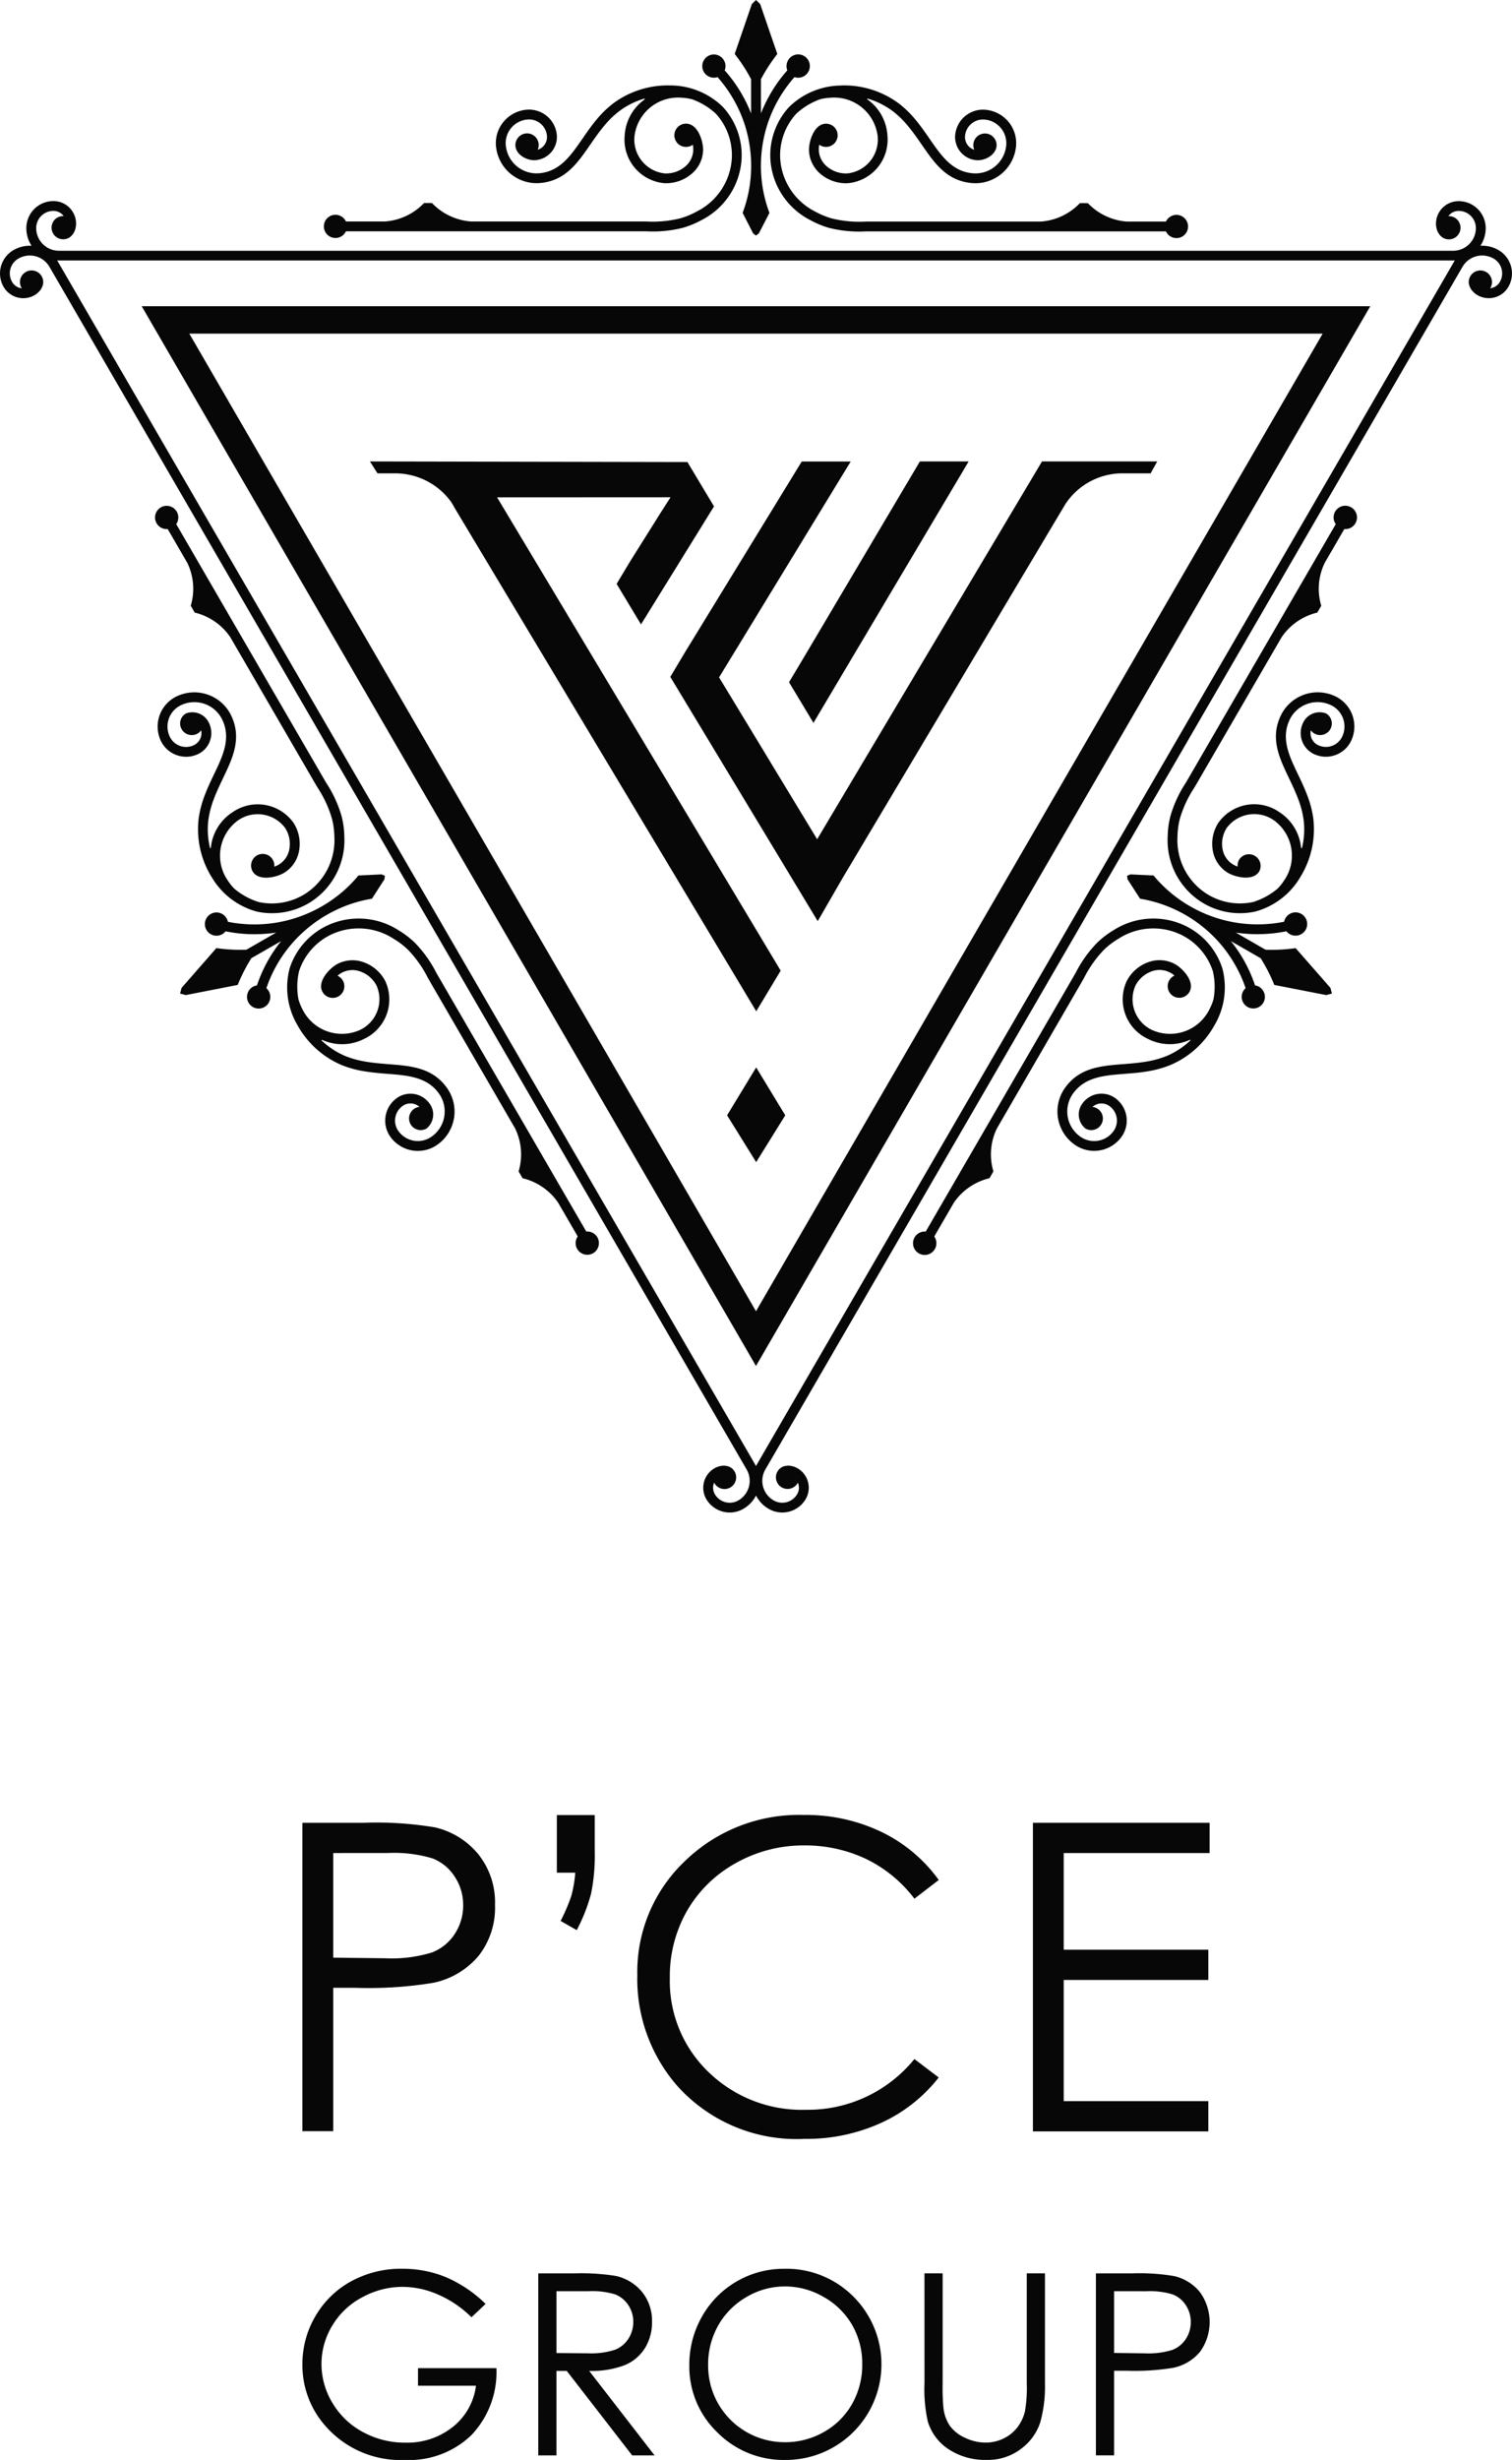 <svg xmlns="http://www.w3.org/2000/svg" width="120" height="195.164" viewBox="0 0 120 195.164">
  <g id="グループ_221" data-name="グループ 221" transform="translate(-1322 -201)">
    <g id="グループ_201" data-name="グループ 201" transform="translate(1322 201)">
      <path id="パス_410" data-name="パス 410" d="M64.6,105.485h0l44.975-77.56H19.626m92.782-.543L65.544,108.2l-.944,1.628-.943-1.628L16.793,27.381l-.946-1.632h97.508Z" transform="translate(-4.601 -1.455)" fill="#070707"/>
      <path id="パス_411" data-name="パス 411" d="M118.93,17.142a1.023,1.023,0,0,1,.816-.409,1.361,1.361,0,0,1,1.366,1.36,1.8,1.8,0,0,1-1.805,1.8H8.653a1.8,1.8,0,0,1-1.8-1.8,1.361,1.361,0,0,1,1.366-1.36,1.02,1.02,0,0,1,.816.409.932.932,0,0,0-.589.178.923.923,0,0,0,1.1,1.483,1.179,1.179,0,0,0,.407-.625,1.453,1.453,0,0,0,.065-.435,1.794,1.794,0,0,0-1.8-1.79,2.146,2.146,0,0,0-2.148,2.139A2.561,2.561,0,0,0,6.485,19.5a2.568,2.568,0,0,0-1.431.341,2.137,2.137,0,0,0-.787,2.922,1.8,1.8,0,0,0,2.455.655,1.532,1.532,0,0,0,.346-.275,1.173,1.173,0,0,0,.338-.662.924.924,0,1,0-1.7.391,1.014,1.014,0,0,1-.763-.5,1.352,1.352,0,0,1,.5-1.857,1.8,1.8,0,0,1,2.464.658L35.573,68.878l27.664,47.707a1.793,1.793,0,0,1-.66,2.455,1.366,1.366,0,0,1-1.865-.5,1.012,1.012,0,0,1-.053-.908.924.924,0,1,0,1.191-1.269,1.2,1.2,0,0,0-.748-.039,1.522,1.522,0,0,0-.41.161,1.787,1.787,0,0,0-.659,2.445,2.157,2.157,0,0,0,2.934.783,2.576,2.576,0,0,0,1.014-1.063,2.563,2.563,0,0,0,1.012,1.062,2.156,2.156,0,0,0,2.934-.783,1.784,1.784,0,0,0-.658-2.444,1.473,1.473,0,0,0-.41-.161,1.2,1.2,0,0,0-.749.038.922.922,0,1,0,1.191,1.27,1,1,0,0,1-.053.907,1.366,1.366,0,0,1-1.865.5,1.792,1.792,0,0,1-.66-2.455L92.386,68.877,120.05,21.171a1.806,1.806,0,0,1,2.465-.658,1.353,1.353,0,0,1,.5,1.857,1.021,1.021,0,0,1-.764.5.923.923,0,1,0-1.7-.392,1.186,1.186,0,0,0,.341.663,1.467,1.467,0,0,0,.345.275,1.8,1.8,0,0,0,2.455-.655,2.137,2.137,0,0,0-.787-2.922,2.579,2.579,0,0,0-1.43-.341,2.552,2.552,0,0,0,.419-1.4,2.146,2.146,0,0,0-2.148-2.139,1.794,1.794,0,0,0-1.8,1.79,1.453,1.453,0,0,0,.065.435,1.181,1.181,0,0,0,.408.625.923.923,0,1,0,.508-1.662M63.979,116.314c-.021-.041-.042-.08-.065-.12L36.252,68.489,8.588,20.782c-.023-.04-.047-.078-.073-.116.046,0,.092,0,.137,0H119.307c.045,0,.091,0,.136,0-.026.038-.049.075-.072.115L91.708,68.486,64.044,116.194c-.023.04-.045.078-.064.121m36.4-35A7.241,7.241,0,0,1,96.858,84.5a8.288,8.288,0,0,1-1.775.492c-.572.1-1.148.147-1.708.192l-.212.018c-1.568.124-3.1.245-4.036,1.58a2.437,2.437,0,0,0,.61,3.407,1.892,1.892,0,0,0,2.629-.466,1.421,1.421,0,0,0-.355-1.986,1.07,1.07,0,0,0-1.327.082.931.931,0,0,1,.367.119.922.922,0,1,1-.926,1.595,1.44,1.44,0,0,1-.244-1.977,1.858,1.858,0,0,1,2.575-.459,2.2,2.2,0,0,1,.553,3.068,2.677,2.677,0,0,1-3.718.663,3.218,3.218,0,0,1-.806-4.49c1.145-1.638,2.861-1.774,4.616-1.912l.211-.016c.534-.042,1.084-.092,1.64-.186a7.48,7.48,0,0,0,1.608-.442,6.215,6.215,0,0,0,1.91-1.251l-.057-.034a3.823,3.823,0,0,1-3.332-.077A3.458,3.458,0,0,1,93.4,77.84,3.105,3.105,0,0,1,95.22,76.3a2.579,2.579,0,0,1,1.963.162c.624.319,1.673,1.412,1.193,2.239a.923.923,0,1,1-1.184-1.3,1.769,1.769,0,0,0-.368-.251,1.792,1.792,0,0,0-1.366-.111A2.325,2.325,0,0,0,94.093,78.2a2.691,2.691,0,0,0,1.348,3.53A3.487,3.487,0,0,0,100,80.008a3.943,3.943,0,0,0,.288-.73,5.441,5.441,0,0,0-.049-2.224A4.91,4.91,0,0,0,97.8,74.2a5.094,5.094,0,0,0-5.066.284,6.265,6.265,0,0,0-1.131.86,9.1,9.1,0,0,0-1.572,2.213l-.242.425L83.1,89.526a4.706,4.706,0,0,0-.278,3.409l-.156.271-.156.27a4.75,4.75,0,0,0-2.828,1.944L78.128,98.1a.928.928,0,1,1-.679-.39L89.115,77.589c.16-.276.208-.361.241-.418a9.659,9.659,0,0,1,1.71-2.389,7.129,7.129,0,0,1,1.27-.97,5.873,5.873,0,0,1,5.828-.307,5.682,5.682,0,0,1,2.829,3.325,5.906,5.906,0,0,1-.61,4.482m6.864-14.048.059.034a6.173,6.173,0,0,0,.133-2.273,7.452,7.452,0,0,0-.419-1.609c-.2-.527-.429-1.025-.659-1.507l-.091-.191c-.757-1.583-1.5-3.131-.646-4.937a3.25,3.25,0,0,1,4.311-1.549,2.656,2.656,0,0,1,1.281,3.537,2.221,2.221,0,0,1-2.946,1.059,1.842,1.842,0,0,1-.887-2.45,1.453,1.453,0,0,1,1.84-.777.922.922,0,1,1-1.21,1.34,1.059,1.059,0,0,0,.592,1.184,1.434,1.434,0,0,0,1.9-.688,1.874,1.874,0,0,0-.91-2.5,2.46,2.46,0,0,0-3.268,1.177c-.694,1.474-.033,2.857.643,4.27l.091.192c.241.5.485,1.027.686,1.569a8.053,8.053,0,0,1,.461,1.775,7.214,7.214,0,0,1-1.01,4.633,5.956,5.956,0,0,1-3.593,2.767,5.718,5.718,0,0,1-4.307-.778,5.809,5.809,0,0,1-2.646-5.177,7.041,7.041,0,0,1,.208-1.58,9.623,9.623,0,0,1,1.223-2.667c.032-.057.082-.14.243-.417l11.665-20.116a.928.928,0,1,1,.679.39L109.12,44.65a4.7,4.7,0,0,0-.278,3.409l-.157.271-.156.271a4.745,4.745,0,0,0-2.827,1.943l-6.7,11.547-.249.422a9.039,9.039,0,0,0-1.138,2.461,6.166,6.166,0,0,0-.184,1.406,5.048,5.048,0,0,0,2.287,4.511,4.942,4.942,0,0,0,3.706.674,5.5,5.5,0,0,0,1.958-1.07,3.859,3.859,0,0,0,.491-.612,3.458,3.458,0,0,0-.786-4.8,2.719,2.719,0,0,0-3.746.6,2.317,2.317,0,0,0-.319,1.753,1.779,1.779,0,0,0,1.183,1.315.9.9,0,0,1,.12-.55.924.924,0,0,1,1.6.921c-.479.828-1.956.47-2.545.092a2.553,2.553,0,0,1-1.123-1.611,3.083,3.083,0,0,1,.426-2.338,3.489,3.489,0,0,1,4.824-.839,3.788,3.788,0,0,1,1.732,2.833M95.529,69.455a10.559,10.559,0,0,0,1.343,1.355,10.8,10.8,0,0,0,4.494,2.25v0a10.741,10.741,0,0,0,3.125.253,10.512,10.512,0,0,0,1.112-.131c.1-.017.192-.034.29-.054a.911.911,0,0,1,.106-.278.924.924,0,1,1,.339,1.258.866.866,0,0,1-.262-.225c-.113.024-.227.045-.341.064a11.276,11.276,0,0,1-1.19.141,11.441,11.441,0,0,1-2.486-.1l2.363,1.359a13.568,13.568,0,0,0,2.386-.125l2.763,3.153.117.449-.448.123-4.125-.806a13.373,13.373,0,0,0-1.083-2.12l-2.365-1.358A11.371,11.371,0,0,1,103,76.751a11.6,11.6,0,0,1,.472,1.1c.04.108.078.217.115.326a.921.921,0,1,1-.937.451.866.866,0,0,1,.189-.23c-.032-.093-.064-.186-.1-.277a9.916,9.916,0,0,0-.442-1.023,10.653,10.653,0,0,0-1.782-2.57v0A10.73,10.73,0,0,0,94.461,71.3l-.992-1.536-.038-.283.265-.11Zm-74.77.1a7.215,7.215,0,0,1-1.01-4.633,8.175,8.175,0,0,1,.461-1.775c.2-.543.444-1.064.685-1.569l.091-.191c.678-1.414,1.338-2.8.643-4.271a2.459,2.459,0,0,0-3.268-1.177,1.873,1.873,0,0,0-.909,2.5,1.431,1.431,0,0,0,1.9.687,1.059,1.059,0,0,0,.592-1.184.917.917,0,0,1-.286.257A.926.926,0,0,1,18.4,57.86a.916.916,0,0,1,.337-1.257,1.452,1.452,0,0,1,1.84.777,1.841,1.841,0,0,1-.887,2.45,2.221,2.221,0,0,1-2.946-1.058,2.656,2.656,0,0,1,1.282-3.537,3.247,3.247,0,0,1,4.31,1.548c.851,1.807.113,3.354-.644,4.937l-.092.192c-.23.481-.462.979-.659,1.506a7.452,7.452,0,0,0-.42,1.609,6.176,6.176,0,0,0,.134,2.273l.058-.034a3.791,3.791,0,0,1,1.733-2.833,3.488,3.488,0,0,1,4.823.838,3.076,3.076,0,0,1,.426,2.338,2.55,2.55,0,0,1-1.123,1.611c-.589.379-2.065.737-2.544-.091a.924.924,0,1,1,1.722-.371,1.748,1.748,0,0,0,.4-.192,1.776,1.776,0,0,0,.779-1.123,2.309,2.309,0,0,0-.318-1.752,2.716,2.716,0,0,0-3.745-.6,3.456,3.456,0,0,0-.786,4.795,3.813,3.813,0,0,0,.491.613,5.485,5.485,0,0,0,1.959,1.07,4.944,4.944,0,0,0,3.7-.676,5.045,5.045,0,0,0,2.287-4.511,6.217,6.217,0,0,0-.183-1.4A9.06,9.06,0,0,0,29.2,62.512l-.248-.42-6.7-11.549A4.746,4.746,0,0,0,19.431,48.6l-.157-.27-.156-.271a4.708,4.708,0,0,0-.276-3.409l-1.553-2.677a.926.926,0,0,1-.881-.458.924.924,0,1,1,1.559.067L29.631,61.7l.244.418A9.6,9.6,0,0,1,31.1,64.785a7,7,0,0,1,.208,1.582,5.811,5.811,0,0,1-2.646,5.177,5.721,5.721,0,0,1-4.307.777,5.956,5.956,0,0,1-3.593-2.767M29.546,82.5l-.058.034a6.248,6.248,0,0,0,1.91,1.252,7.546,7.546,0,0,0,1.608.442c.557.094,1.106.143,1.641.186l.21.017c1.756.138,3.472.274,4.617,1.912a3.219,3.219,0,0,1-.807,4.491,2.679,2.679,0,0,1-3.717-.663A2.2,2.2,0,0,1,35.5,87.1a1.856,1.856,0,0,1,2.575.46,1.439,1.439,0,0,1-.244,1.975.922.922,0,1,1-.925-1.6.936.936,0,0,1,.366-.118,1.068,1.068,0,0,0-1.326-.082,1.421,1.421,0,0,0-.355,1.986,1.891,1.891,0,0,0,2.628.466,2.439,2.439,0,0,0,.611-3.408C37.9,85.447,36.364,85.325,34.8,85.2l-.211-.016c-.559-.046-1.135-.1-1.709-.194A8.26,8.26,0,0,1,31.1,84.5a7.25,7.25,0,0,1-3.524-3.188,5.905,5.905,0,0,1-.61-4.482,5.683,5.683,0,0,1,2.83-3.325,5.873,5.873,0,0,1,5.828.307,7.238,7.238,0,0,1,1.27.969,9.719,9.719,0,0,1,1.709,2.39c.032.058.081.142.242.418L50.51,97.706a.927.927,0,0,1,.88.458.924.924,0,1,1-1.559-.067L48.279,95.42a4.751,4.751,0,0,0-2.827-1.944l-.156-.271-.157-.27a4.7,4.7,0,0,0-.278-3.41L38.166,77.979l-.242-.424a9.1,9.1,0,0,0-1.571-2.213,6.383,6.383,0,0,0-1.131-.861,5.1,5.1,0,0,0-5.067-.283,4.911,4.911,0,0,0-2.441,2.858,5.472,5.472,0,0,0-.047,2.224,3.94,3.94,0,0,0,.287.73,3.489,3.489,0,0,0,4.564,1.718A2.691,2.691,0,0,0,33.867,78.2a2.328,2.328,0,0,0-1.365-1.15,1.787,1.787,0,0,0-1.366.11,1.751,1.751,0,0,0-.369.251.919.919,0,0,1,.081,1.635.925.925,0,0,1-1.264-.338c-.48-.827.57-1.92,1.193-2.239a2.579,2.579,0,0,1,1.963-.162,3.109,3.109,0,0,1,1.821,1.537,3.457,3.457,0,0,1-1.684,4.578,3.821,3.821,0,0,1-3.331.077M33.5,71.3a10.659,10.659,0,0,0-1.851.48,10.818,10.818,0,0,0-4.2,2.749h0A10.623,10.623,0,0,0,25.66,77.1a10.43,10.43,0,0,0-.441,1.023c-.033.091-.066.184-.1.277a.869.869,0,0,1,.19.23.924.924,0,1,1-1.264-.338.94.94,0,0,1,.326-.113c.036-.108.076-.218.116-.326a11.5,11.5,0,0,1,.473-1.1,11.263,11.263,0,0,1,1.334-2.09L23.93,76.02a13.252,13.252,0,0,0-1.083,2.12l-4.125.806-.449-.123.117-.448,2.763-3.155a13.314,13.314,0,0,0,2.387.125L25.9,73.987a11.44,11.44,0,0,1-2.485.106,11.562,11.562,0,0,1-1.19-.142c-.115-.019-.227-.041-.341-.064a.922.922,0,1,1,.077-1.033.911.911,0,0,1,.106.278c.1.02.193.037.29.055a11.047,11.047,0,0,0,1.111.13,10.738,10.738,0,0,0,3.125-.253v0a10.812,10.812,0,0,0,4.493-2.251,10.446,10.446,0,0,0,1.343-1.356l1.832-.086.267.109-.038.284ZM70.8,6.778a7.272,7.272,0,0,1,4.533,1.445,8.257,8.257,0,0,1,1.314,1.284c.371.445.7.917,1.022,1.377l.12.174c.893,1.292,1.764,2.553,3.393,2.691a2.453,2.453,0,0,0,2.658-2.23,1.881,1.881,0,0,0-1.719-2.033,1.429,1.429,0,0,0-1.55,1.3,1.063,1.063,0,0,0,.734,1.1.924.924,0,1,1,1.77-.376c0,.748-.9,1.257-1.6,1.2a1.848,1.848,0,0,1-1.688-1.99,2.216,2.216,0,0,1,2.394-2.012A2.677,2.677,0,0,1,84,9.643a2.649,2.649,0,0,1,.62,1.94,3.239,3.239,0,0,1-3.5,2.942c-2-.169-2.974-1.581-3.971-3.026l-.12-.173c-.3-.439-.621-.889-.982-1.322a7.461,7.461,0,0,0-1.188-1.166,6.29,6.29,0,0,0-2.044-1.022v.067a3.79,3.79,0,0,1,1.6,2.911,3.469,3.469,0,0,1-3.141,3.741,3.118,3.118,0,0,1-2.247-.8,2.556,2.556,0,0,1-.841-1.773c-.032-.7.393-2.149,1.353-2.149A.921.921,0,1,1,69,11.481a1.878,1.878,0,0,0-.034.443,1.781,1.781,0,0,0,.587,1.235,2.342,2.342,0,0,0,1.685.6,2.7,2.7,0,0,0,2.4-2.928,3.477,3.477,0,0,0-3.777-3.075,3.864,3.864,0,0,0-.778.116,5.5,5.5,0,0,0-1.91,1.154A4.892,4.892,0,0,0,65.9,12.559a5.051,5.051,0,0,0,2.779,4.226,6.32,6.32,0,0,0,1.315.545,9.184,9.184,0,0,0,2.71.249l.49,0H86.584a4.763,4.763,0,0,0,3.105-1.465h.626a4.758,4.758,0,0,0,3.1,1.465h3.1a.921.921,0,1,1,0,.779H72.71a9.769,9.769,0,0,1-2.932-.278,7.183,7.183,0,0,1-1.478-.611,5.818,5.818,0,0,1-3.181-4.87,5.659,5.659,0,0,1,1.476-4.1,5.98,5.98,0,0,1,4.2-1.714m-15.652,1.1V7.816A6.276,6.276,0,0,0,53.1,8.838,7.468,7.468,0,0,0,51.915,10c-.36.433-.677.883-.982,1.322l-.12.173c-1,1.445-1.974,2.857-3.971,3.026a3.239,3.239,0,0,1-3.5-2.942,2.646,2.646,0,0,1,.621-1.94,2.675,2.675,0,0,1,1.816-.935,2.216,2.216,0,0,1,2.394,2.012,1.847,1.847,0,0,1-1.688,1.99c-.695.058-1.6-.45-1.6-1.2a.925.925,0,1,1,1.771.376,1.063,1.063,0,0,0,.733-1.1,1.427,1.427,0,0,0-1.548-1.3,1.88,1.88,0,0,0-1.283.661,1.86,1.86,0,0,0-.437,1.372,2.451,2.451,0,0,0,2.657,2.23c1.63-.138,2.5-1.4,3.393-2.691l.12-.174c.318-.459.65-.931,1.022-1.377a8.25,8.25,0,0,1,1.313-1.284A7.272,7.272,0,0,1,57.16,6.778a5.975,5.975,0,0,1,4.2,1.714,5.664,5.664,0,0,1,1.477,4.1,5.818,5.818,0,0,1-3.181,4.87,7.205,7.205,0,0,1-1.478.611,9.774,9.774,0,0,1-2.932.278H31.436a.92.92,0,1,1,0-.779h3.1a4.758,4.758,0,0,0,3.1-1.465h.626a4.765,4.765,0,0,0,3.105,1.465H54.767l.49,0a9.2,9.2,0,0,0,2.712-.249,6.334,6.334,0,0,0,1.314-.545,5.048,5.048,0,0,0,2.778-4.226A4.884,4.884,0,0,0,60.8,9.026a5.5,5.5,0,0,0-1.909-1.154,3.893,3.893,0,0,0-.779-.116,3.478,3.478,0,0,0-3.778,3.075,2.7,2.7,0,0,0,2.4,2.928,2.337,2.337,0,0,0,1.685-.6A1.773,1.773,0,0,0,59,11.923a1.828,1.828,0,0,0-.034-.443.923.923,0,1,1-.538-1.67c.961,0,1.385,1.452,1.353,2.149a2.552,2.552,0,0,1-.841,1.773,3.115,3.115,0,0,1-2.247.8,3.467,3.467,0,0,1-3.139-3.741,3.786,3.786,0,0,1,1.6-2.911m7.764,9.008a10.409,10.409,0,0,0,.508-1.835,10.724,10.724,0,0,0-.289-5h0A10.685,10.685,0,0,0,61.12,6.341c-.063-.075-.127-.149-.192-.224a.921.921,0,1,1,.63-.873.908.908,0,0,1-.064.338c.077.086.152.174.226.262a10.909,10.909,0,0,1,.718.956A11.377,11.377,0,0,1,63.589,9V6.279a13.354,13.354,0,0,0-1.3-2L63.649.325,63.98,0l.332.325,1.361,3.959a13.185,13.185,0,0,0-1.3,2V9A11.412,11.412,0,0,1,66.24,5.845c.074-.089.15-.176.226-.262a.908.908,0,0,1-.063-.338.925.925,0,1,1,.63.873c-.065.075-.131.148-.193.224a10.724,10.724,0,0,0-.668.892,10.56,10.56,0,0,0-1.343,2.822h0a10.724,10.724,0,0,0-.289,5,10.573,10.573,0,0,0,.508,1.835l-.84,1.625-.228.173-.229-.173Z" transform="translate(-3.98 0)" fill="#070707"/>
      <path id="パス_412" data-name="パス 412" d="M63.307,90.677l2.308-3.8,2.309,3.8-2.309,3.716ZM41.665,42.458a4.168,4.168,0,0,0-.3-.5,5.483,5.483,0,0,0-4.414-2.212H35.561l-.6-.945,25.2.049,2.108,3.518-5.794,9.363-1.935-3.215,1.061-1.768,2.325-3.705.015-.026.878-1.374-13.766.007L67.561,79.2l-1.94,3.224ZM61.022,59.574,58.8,55.895l1.186-1.988,9.246-15.1h3.887L62.672,55.932l7.783,12.843L88.3,38.8h9.147l-.529.946h-2.2a5.423,5.423,0,0,0-4.535,2.4.929.929,0,0,0-.082.135l-.086.141L72.5,71.81l-.057.1L70.5,75.273Zm7.2-3.258,1.059-1.768L78.609,38.8h3.872L70.162,59.544Z" transform="translate(-5.602 -2.192)" fill="#070707"/>
    </g>
    <g id="グループ_206" data-name="グループ 206" transform="translate(1346 344.999)">
      <g id="グループ_205" data-name="グループ 205" transform="translate(0 0)">
        <path id="パス_401" data-name="パス 401" d="M42.626,158.071H47.5a28.174,28.174,0,0,1,5.655.366,6.274,6.274,0,0,1,3.426,2.122,6.11,6.11,0,0,1,1.331,4.033,6.171,6.171,0,0,1-1.3,4.034,6.4,6.4,0,0,1-3.577,2.138,31.7,31.7,0,0,1-6.221.4H45.072V182.54H42.626Zm2.446,2.4v8.3l4.142.05a10.818,10.818,0,0,0,3.676-.456,3.767,3.767,0,0,0,1.83-1.478,4.1,4.1,0,0,0,.665-2.283,4.041,4.041,0,0,0-.665-2.249,3.68,3.68,0,0,0-1.756-1.454,10.574,10.574,0,0,0-3.568-.431Z" transform="translate(-42.626 -157.457)" fill="#070707"/>
        <path id="パス_402" data-name="パス 402" d="M58.656,166.788l-1.281-.731a13.929,13.929,0,0,0,.848-1.979,9.482,9.482,0,0,0,.315-1.848H57.076v-4.573h3.01v2.86a15.247,15.247,0,0,1-.29,3.368,13.787,13.787,0,0,1-1.14,2.9" transform="translate(-36.883 -157.656)" fill="#070707"/>
        <path id="パス_403" data-name="パス 403" d="M84.5,162.813l-1.929,1.48a10.556,10.556,0,0,0-3.834-3.152,11.223,11.223,0,0,0-4.915-1.073,10.873,10.873,0,0,0-5.423,1.4,10.1,10.1,0,0,0-3.867,3.777,10.448,10.448,0,0,0-1.372,5.331,10.008,10.008,0,0,0,3.069,7.469,10.637,10.637,0,0,0,7.743,2.994,10.888,10.888,0,0,0,8.6-4.025l1.929,1.464a12.33,12.33,0,0,1-4.566,3.6,14.326,14.326,0,0,1-6.113,1.272,12.716,12.716,0,0,1-10.131-4.274,12.907,12.907,0,0,1-3.11-8.717,12.115,12.115,0,0,1,3.768-9.04,12.989,12.989,0,0,1,9.44-3.669,13.863,13.863,0,0,1,6.188,1.356,12.009,12.009,0,0,1,4.524,3.8" transform="translate(-34 -157.656)" fill="#070707"/>
        <path id="パス_404" data-name="パス 404" d="M81.787,158.071H95.81v2.4H84.232v7.669H95.709v2.4H84.232v9.614H95.709v2.4H81.787Z" transform="translate(-23.81 -157.456)" fill="#070707"/>
      </g>
      <g id="グループ_204" data-name="グループ 204" transform="translate(0 36)">
        <path id="パス_405" data-name="パス 405" d="M64.824,197.852l-1.118,1.059a8.567,8.567,0,0,0-2.647-1.8,7.083,7.083,0,0,0-2.8-.614,6.678,6.678,0,0,0-3.235.834,6.03,6.03,0,0,0-2.379,2.263,5.832,5.832,0,0,0-.845,3.018,5.957,5.957,0,0,0,.874,3.1,6.215,6.215,0,0,0,2.416,2.306,6.942,6.942,0,0,0,3.377.839,5.772,5.772,0,0,0,3.768-1.256,4.958,4.958,0,0,0,1.826-3.259h-4.6v-1.393h6.223a7.253,7.253,0,0,1-1.988,5.314,7.117,7.117,0,0,1-5.266,1.968,7.914,7.914,0,0,1-6.343-2.728,7.257,7.257,0,0,1-1.8-4.86,7.437,7.437,0,0,1,1.031-3.818,7.325,7.325,0,0,1,2.826-2.763,8.246,8.246,0,0,1,4.065-1,9.054,9.054,0,0,1,3.455.662,10.279,10.279,0,0,1,3.16,2.125" transform="translate(-50.286 -195.065)" fill="#070707"/>
        <path id="パス_406" data-name="パス 406" d="M58.857,195.231h2.876a17.414,17.414,0,0,1,3.259.2,3.715,3.715,0,0,1,2.092,1.262,3.611,3.611,0,0,1,.8,2.383,3.863,3.863,0,0,1-.555,2.075,3.461,3.461,0,0,1-1.586,1.352,7.3,7.3,0,0,1-2.846.465l5.192,6.705H66.309l-5.192-6.705H60.3v6.705H58.857Zm1.444,1.413v4.908l2.488.02a6.182,6.182,0,0,0,2.138-.275,2.219,2.219,0,0,0,1.081-.878,2.431,2.431,0,0,0,.389-1.35A2.351,2.351,0,0,0,66,197.747a2.207,2.207,0,0,0-1.033-.847,6.263,6.263,0,0,0-2.123-.256Z" transform="translate(-40.137 -194.868)" fill="#070707"/>
        <path id="パス_407" data-name="パス 407" d="M71.861,195.065a7.487,7.487,0,0,1,5.491,2.189,7.59,7.59,0,0,1-5.373,12.976,7.4,7.4,0,0,1-5.423-2.2,7.233,7.233,0,0,1-2.21-5.321,7.7,7.7,0,0,1,1.007-3.857,7.432,7.432,0,0,1,6.509-3.787m.063,1.4a5.948,5.948,0,0,0-3.038.836,6.014,6.014,0,0,0-2.241,2.247,6.258,6.258,0,0,0-.806,3.154,6.067,6.067,0,0,0,6.085,6.12,6.179,6.179,0,0,0,3.112-.815,5.854,5.854,0,0,0,2.232-2.23,6.275,6.275,0,0,0,.8-3.143,6.125,6.125,0,0,0-.8-3.11A6,6,0,0,0,75.01,197.3a6.1,6.1,0,0,0-3.086-.836" transform="translate(-33.638 -195.065)" fill="#070707"/>
        <path id="パス_408" data-name="パス 408" d="M72.89,195.23h1.444v8.717a17.947,17.947,0,0,0,.059,1.933,3.2,3.2,0,0,0,.5,1.428,2.952,2.952,0,0,0,1.208.963,3.788,3.788,0,0,0,1.638.387,3.221,3.221,0,0,0,1.374-.3,3.061,3.061,0,0,0,1.1-.845,3.426,3.426,0,0,0,.647-1.306,10.744,10.744,0,0,0,.149-2.256V195.23h1.444v8.717a10.554,10.554,0,0,1-.38,3.125,4.253,4.253,0,0,1-1.511,2.077,4.319,4.319,0,0,1-2.743.882,5.258,5.258,0,0,1-2.994-.834,4.015,4.015,0,0,1-1.669-2.208,11.69,11.69,0,0,1-.264-3.042Z" transform="translate(-23.52 -194.87)" fill="#070707"/>
        <path id="パス_409" data-name="パス 409" d="M79.12,195.231H82a16.545,16.545,0,0,1,3.337.216,3.706,3.706,0,0,1,2.023,1.252,4.035,4.035,0,0,1,.02,4.759,3.764,3.764,0,0,1-2.11,1.262,18.64,18.64,0,0,1-3.672.236H80.564v6.714H79.12Zm1.444,1.413v4.9l2.444.031a6.413,6.413,0,0,0,2.169-.269,2.234,2.234,0,0,0,1.081-.871,2.431,2.431,0,0,0,.391-1.348,2.4,2.4,0,0,0-.391-1.328,2.165,2.165,0,0,0-1.037-.856,6.205,6.205,0,0,0-2.106-.256Z" transform="translate(-16.143 -194.868)" fill="#070707"/>
      </g>
    </g>
  </g>
</svg>
